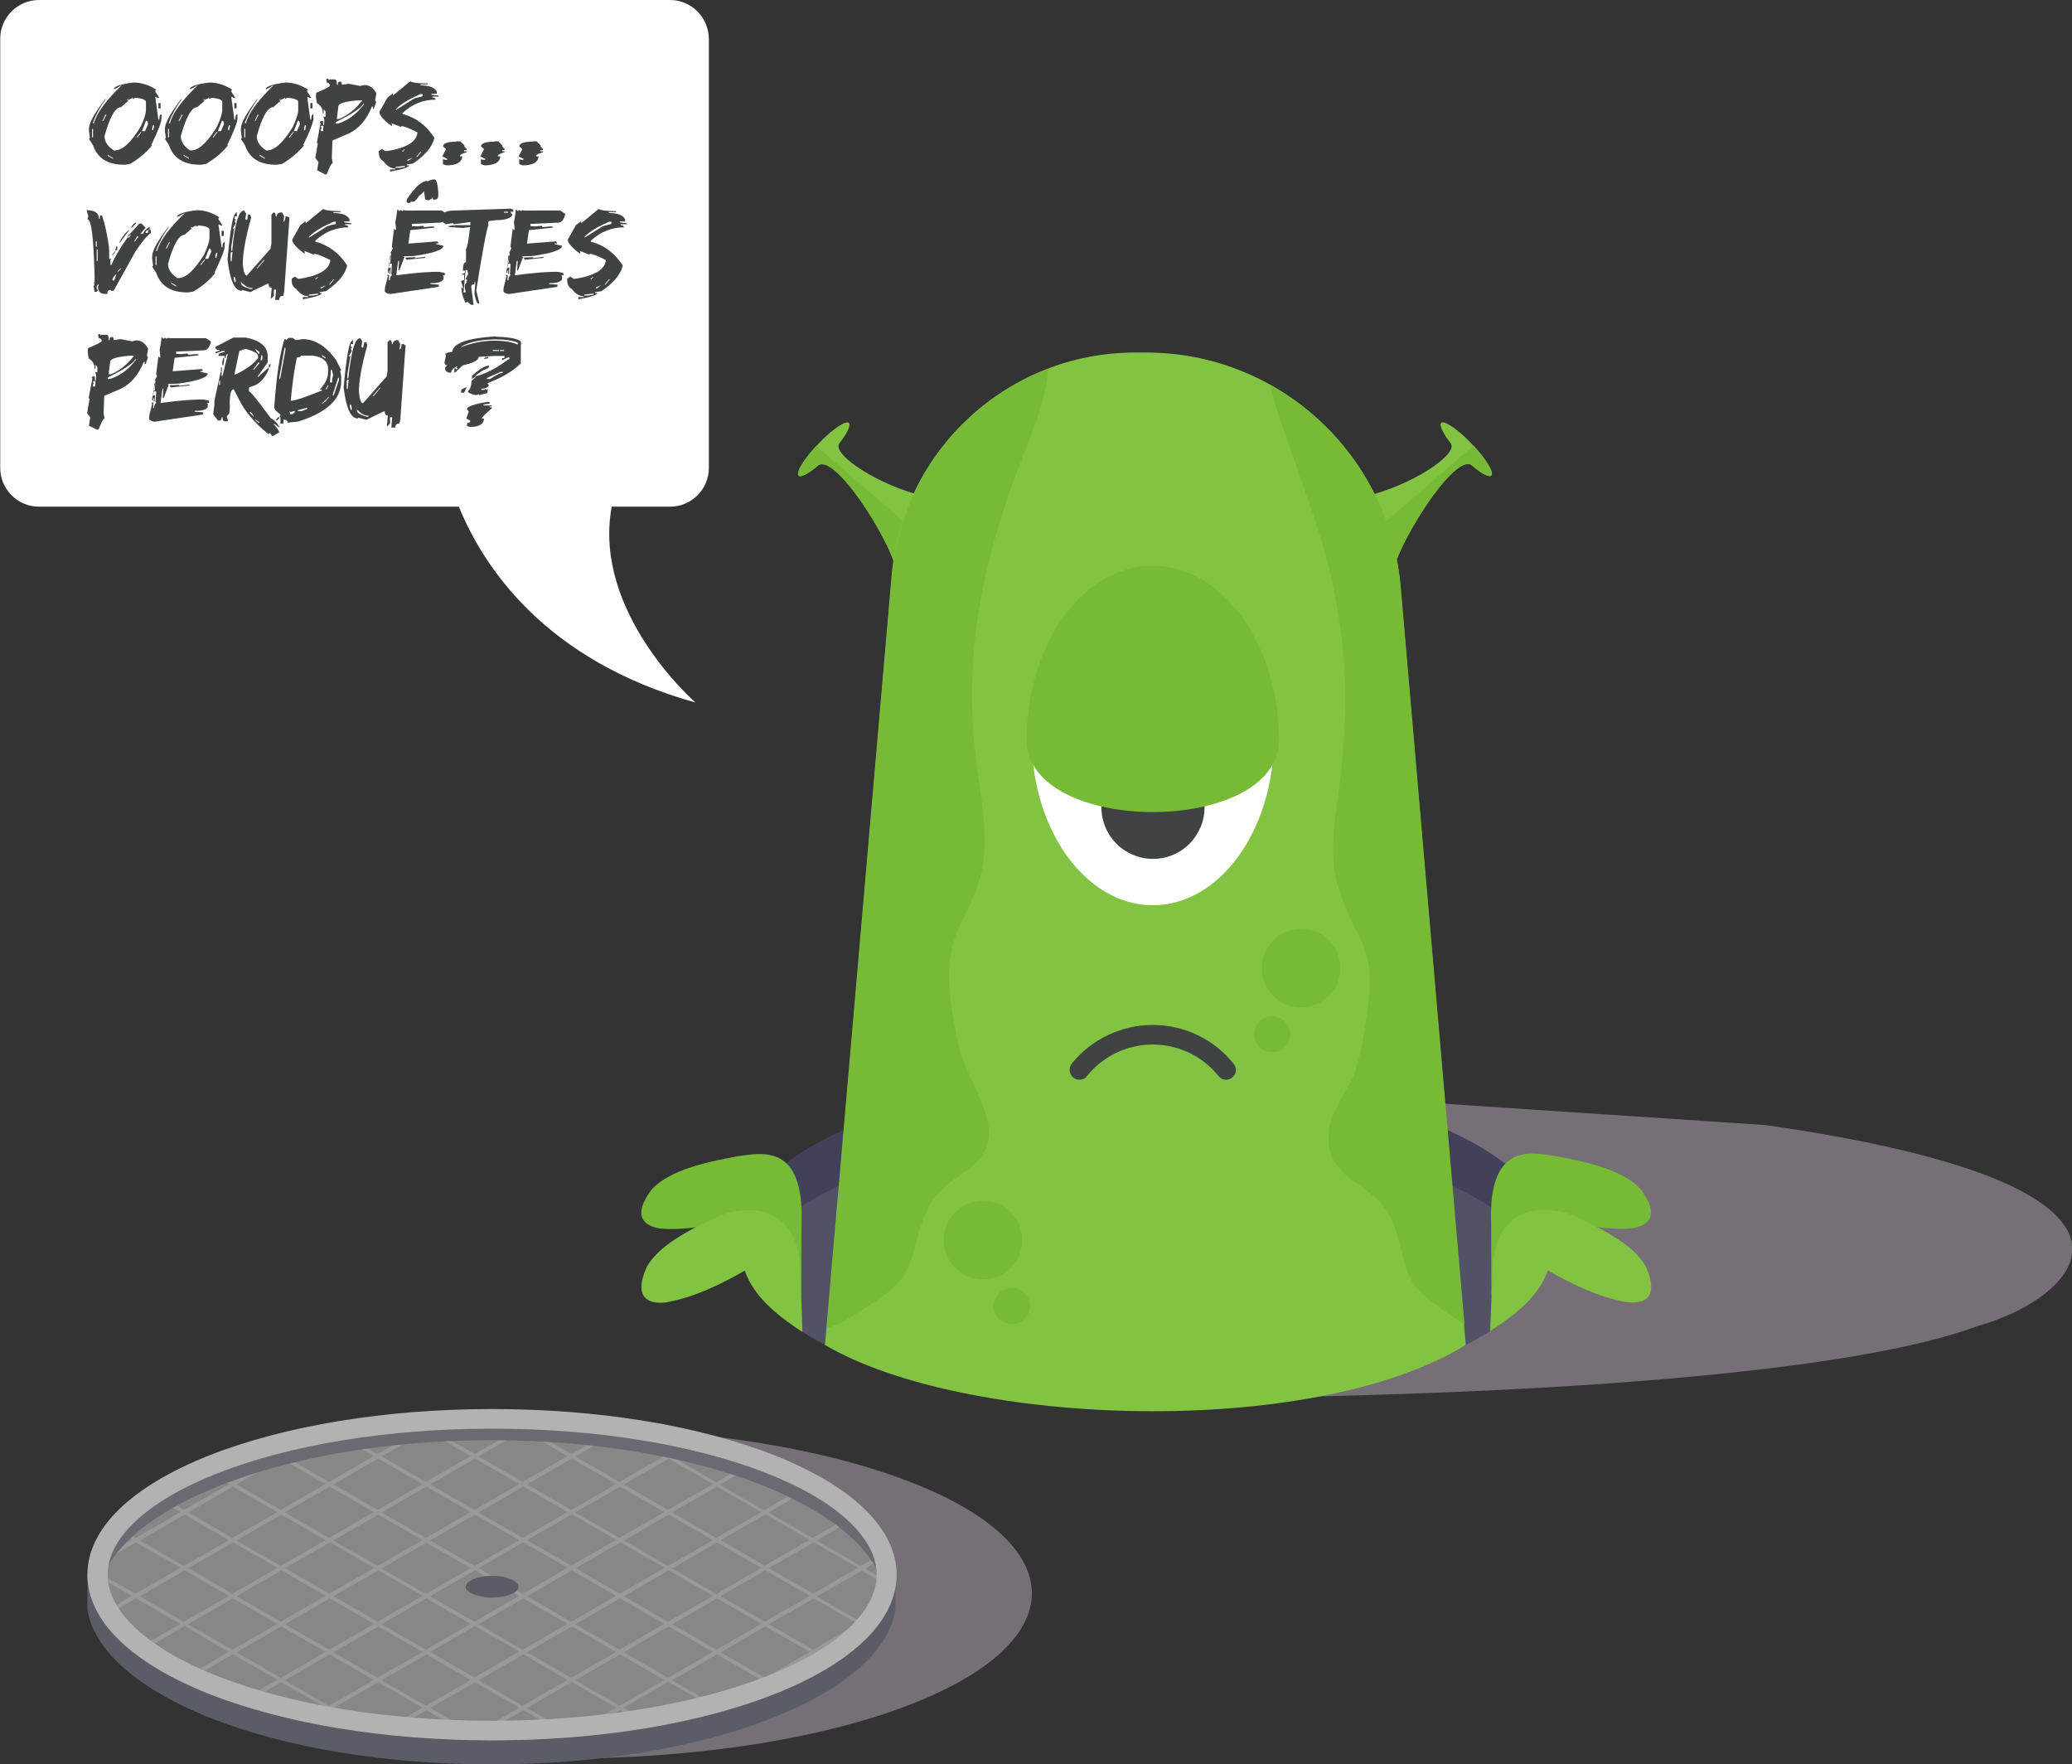 <?xml version="1.0" encoding="utf-8"?>
<!-- Generator: Adobe Illustrator 25.0.0, SVG Export Plug-In . SVG Version: 6.00 Build 0)  -->
<svg version="1.1" id="Layer_1" xmlns="http://www.w3.org/2000/svg" xmlns:xlink="http://www.w3.org/1999/xlink" x="0px" y="0px"
	 viewBox="0 0 665.5 566.6" style="enable-background:new 0 0 665.5 566.6;" xml:space="preserve">
<rect x="0" y="0" width="665.5" height="566.6" fill="#333333" stroke="none"/>
<style type="text/css">
	.st0{fill:#82C341;}
	.st1{fill:#77BA35;}
	.st2{opacity:0.5;fill:#BBACBC;enable-background:new    ;}
	.st3{fill:#525266;}
	.st4{fill:#41415B;}
	.st5{fill:#5B5D66;}
	.st6{fill:#878787;}
	.st7{opacity:0.29;fill:#C6C6C6;enable-background:new    ;}
	.st8{fill:#6A6B72;}
	.st9{fill:#B2B2B2;}
	.st10{fill:#FFFFFF;}
	.st11{fill:#404344;}
	.st12{enable-background:new    ;}
</style>
<g id="Group_110" transform="translate(-1515.526 -1038.896)">
	<path id="Path_31" class="st0" d="M1778.3,1181.5c4.4-4.7,8.9-7.7,9.9-6.8c0.7,0.7-0.6,3.4-3.1,6.6c-2.5,3.6,13,13.6,27.1,16.9
		l-9.6,20.7c-4.5-11.8-19.1-33.8-24.1-30.7c-3.1,2.7-5.7,4.1-6.4,3.4C1771,1190.7,1773.8,1186.2,1778.3,1181.5z"/>
	<path id="Path_32" class="st1" d="M1772,1191.7c0.7,0.7,3.3-0.8,6.4-3.4c5.1-3.1,19.7,18.9,24.1,30.7l5.1-11l-29.9-25.9
		C1773.6,1186.5,1771.1,1190.8,1772,1191.7z"/>
	<path id="Path_33" class="st0" d="M1988.3,1181.5c-4.4-4.7-8.9-7.7-9.9-6.8c-0.7,0.7,0.6,3.4,3.1,6.6c2.5,3.6-13,13.6-27.1,16.9
		l9.6,20.7c4.5-11.8,19.1-33.8,24.1-30.7c3.1,2.7,5.7,4.1,6.4,3.4C1995.5,1190.7,1992.8,1186.2,1988.3,1181.5z"/>
	<path id="Path_34" class="st1" d="M1988.8,1182l-29.9,25.9l5.1,11c4.5-11.8,19.1-33.8,24.1-30.7c3.1,2.7,5.7,4.1,6.4,3.4
		C1995.5,1190.8,1993,1186.5,1988.8,1182z"/>
	<path id="Path_35" class="st2" d="M1898,1487.9c71.8-0.4,202.4-4.6,252.5-23.1c33.2-9.2,69.6-44.9-67.8-64.6l-185.2-12.3
		L1898,1487.9z"/>
	<path id="Path_36" class="st3" d="M1976,1399.9c-51.1-20.9-133.9-20.9-185,0s-51.1,54.8,0,75.7s133.9,20.9,185,0
		S2027.1,1420.8,1976,1399.9z"/>
	<path id="Path_37" class="st4" d="M1791,1417.1c51.1-20.9,133.9-20.9,185,0c20.2,8.3,32.4,18.5,36.6,29.3
		c6.5-16.4-5.7-33.8-36.6-46.5c-51.1-20.9-133.9-20.9-185,0c-30.9,12.7-43.1,30.1-36.6,46.5
		C1758.6,1435.6,1770.8,1425.3,1791,1417.1z"/>
	<path id="Path_38" class="st0" d="M1965.3,1227c-3.7-42.4-39.1-74.9-81.7-74.9h-3.5c-40.7,0-74.7,31.2-78.2,71.7l-21.4,247
		c44.7,26.3,156.3,30.4,205.8,0C1979.5,1391.8,1972.2,1306.3,1965.3,1227z"/>
	<path id="Path_39" class="st1" d="M1809.5,1438.9c1.4-5.6,2.9-10.8,6.3-15.5c2.8-3.9,7-6.2,10.8-9c15.3-11.4-0.7-26.6-3.3-40.2
		c-2.7-13.8-5.5-26.3,1.1-39.3c3.4-6.8,6.7-13.9,7.2-21.7c0.6-8.4-0.7-16.8-1.9-25.1c-2.3-15.3-2.6-30.8-0.8-46.1
		c1.9-16,6-31.1,11.3-46.3c4.2-12.1,10.9-25.4,12-38.3c-28.1,10.8-47.6,36.6-50.2,66.6l-20.9,241.4c5.1-1.2,16.9-9.5,18.8-10.9
		C1805.9,1450.2,1807.7,1446,1809.5,1438.9z"/>
	<path id="Path_40" class="st1" d="M1936.8,1202.7c5.3,15,8.8,30.7,10.3,46.6c1.3,15.7,0.2,30.7-1.9,46.2
		c-1.2,8.6-2.5,17.7-0.4,26.2c1.6,6.4,4.4,12.2,7.4,18.1c3.3,6.6,3.9,13.5,2.9,20.7c-1,7.3-1.9,15.2-4.2,22.2
		c-2.3,6.7-8,12.6-8.6,19.8c-0.7,8.3,3,12.3,9.4,16.7c4.4,3,8.5,6.4,10.8,11.3c2.4,5.3,3.1,10.9,4.9,16.3c2.1,6.3,6.3,8.9,11.4,12.6
		c0.8,0.6,3.8,2.7,7.1,4.8c-6.8-78.6-13.7-158.2-20.5-237.1c-2.4-27.1-18-51.2-41.7-64.5c1,6,3.3,11.8,5.3,17.6
		C1931.6,1187.6,1934.2,1195.1,1936.8,1202.7z"/>
	<g id="Group_99" transform="translate(1918.301 1337.203)">
		<path id="Path_41" class="st1" d="M2.5,12.6C2.5,5.6,8.2,0,15.1,0c7,0,12.6,5.6,12.6,12.6c0,7-5.6,12.6-12.6,12.6
			S2.5,19.5,2.5,12.6C2.5,12.6,2.5,12.6,2.5,12.6z"/>
		<path id="Path_42" class="st1" d="M5.8,28c3.2,0,5.8,2.6,5.8,5.8c0,3.2-2.6,5.8-5.8,5.8C2.6,39.6,0,37,0,33.8c0,0,0,0,0,0
			C0,30.6,2.6,28,5.8,28z"/>
	</g>
	<g id="Group_100" transform="translate(1818.647 1424.529)">
		<circle id="Ellipse_1" class="st1" cx="12.6" cy="12.6" r="12.6"/>
		<path id="Path_43" class="st1" d="M21.9,28c-3.2,0-5.8,2.6-5.8,5.8s2.6,5.8,5.8,5.8c3.2,0,5.8-2.6,5.8-5.8c0,0,0,0,0,0
			C27.7,30.6,25.1,28,21.9,28C21.9,28,21.9,28,21.9,28z"/>
	</g>
	<g id="Group_103" transform="translate(1543.597 1491.38)">
		<path id="Path_44" class="st2" d="M259.4,21.6c-58.6-20.7-153.6-20.7-212.2,0s-58.6,54.4,0,75.1s153.6,20.7,212.2,0
			S318,42.3,259.4,21.6z"/>
		<g id="Group_102" transform="translate(0 0)">
			<path id="Path_45" class="st5" d="M258.2,53.2c-3.9-10.9-16.1-21.4-36.6-29.8C170.9,2.7,88.7,2.7,38,23.4
				C17.5,31.8,5.3,42.3,1.4,53.2H0v11.1C1.9,76.8,14.8,89,38,98.6c50.7,20.7,132.9,20.7,183.5,0c23.2-9.5,36.1-21.6,38-34.1V53.2
				L258.2,53.2z"/>
			<path id="Path_46" class="st6" d="M222,15.7C171.3-5,89.1-5,38.4,15.7s-50.7,54.4,0,75.1s132.9,20.7,183.5,0S272.6,36.5,222,15.7
				z"/>
			<path id="Path_47" class="st7" d="M234.4,78.1l14.4-8.3l0.3,0.2c0.9-1.1,1.7-2.2,2.4-3.3l-3,1.7l-14.2-8.2l14.4-8.3l6.8,3.9
				c0-0.4,0.1-0.8,0.1-1.3l-5.8-3.3l5.1-3c-0.1-0.4-0.2-0.9-0.4-1.3l-6.1,3.5l-14.2-8.2l12.8-7.4c-0.3-0.3-0.6-0.7-0.9-1l-13.2,7.6
				l-14.2-8.2l14.4-8.3l8.2,4.8c-6-4.6-12.6-8.4-19.6-11.3l10,5.8l-14.4,8.3l-14.2-8.2l13.7-7.9c-0.5-0.2-1.1-0.4-1.6-0.6L202,23.5
				l-14.2-8.2l9.3-5.4c-0.6-0.2-1.2-0.3-1.8-0.5l-8.8,5.1l-14.2-8.2l1.9-1.1c-0.7-0.1-1.4-0.2-2.1-0.3l-1.1,0.6l-1.8-1
				c-1-0.1-1.9-0.3-2.9-0.4l3.6,2.1l-14.4,8.3l-14.2-8.2l6.7-3.9c-0.8,0-1.6-0.1-2.4-0.1l-5.6,3.2l-6.2-3.6c-0.8,0-1.5,0-2.3,0
				l7.4,4.2l-14.4,8.3L110,6.3l7.1-4.1c-1,0-1.9,0.1-2.9,0.1l-5.6,3.2L104.3,3c-0.6,0.1-1.3,0.1-1.9,0.2l5.2,3l-14.4,8.3L79,6.3
				c-1.3,0.2-2.6,0.5-4,0.7l-12.9,7.5l-5.3-3.1c-0.5,0.1-1,0.3-1.5,0.4l5.7,3.3l-14.4,8.3l-8.9-5.1c-0.4,0.2-0.9,0.4-1.3,0.6
				l9.1,5.2L31,32.4L21.6,27c-0.3,0.2-0.7,0.5-1,0.7l9.3,5.4l-14.4,8.3L9.6,38c-0.2,0.3-0.5,0.6-0.7,0.9l5.4,3.1l-9.7,5.6
				c-0.2,0.6-0.3,1.2-0.4,1.8l11.4-6.6L29.9,51l-14.4,8.3L3.8,52.7c0,0.4,0,0.9,0,1.3L14.3,60l-7.6,4.4c0.2,0.4,0.4,0.8,0.6,1.2
				l8.3-4.8L29.9,69L17,76.4c0.4,0.3,0.7,0.6,1.1,0.9l13.1-7.6L45.4,78l-13.7,7.9c0.5,0.2,1,0.5,1.4,0.7l13.6-7.8L61,86.9l-11.1,6.4
				c0.6,0.2,1.1,0.4,1.7,0.6l10.7-6.2l14.2,8.2L71,99.1c0.6,0.1,1.3,0.3,2,0.4l4.9-2.8L87,102c1,0.1,2,0.3,3,0.4l-11-6.4l14.4-8.3
				l14.2,8.2l-12.4,7.2c0.7,0.1,1.5,0.2,2.2,0.2l11.5-6.6l14.2,8.2L123,105c0.9,0,1.7,0,2.6,0l14.4-8.3l13,7.5c0.7,0,1.3-0.1,2-0.2
				l-13.8-8l14.4-8.3l14.2,8.2l-13.9,8c1-0.1,2.1-0.2,3.1-0.3l12.1-7l7.5,4.3c0.6-0.1,1.1-0.2,1.7-0.3l-8.1-4.7l14.4-8.3l14.2,8.2
				l-0.5,0.3c1.8-0.5,3.6-1,5.4-1.6l11.9-6.9l2.7,1.6c0.4-0.2,0.9-0.4,1.3-0.6l-2.9-1.7l14.4-8.3l3.5,2c0.3-0.2,0.7-0.5,1-0.7
				L234.4,78.1z M233.3,42.8l14.2,8.2l-14.4,8.3l-14.2-8.2L233.3,42.8z M186.5,50.4l-14.2-8.2l14.4-8.3l14.2,8.2L186.5,50.4z
				 M202.2,42.8l14.2,8.2L202,59.4l-14.2-8.2L202.2,42.8z M185.4,51l-14.4,8.3l-14.2-8.2l14.4-8.3L185.4,51z M170.9,41.4l-14.2-8.2
				l14.4-8.3l14.2,8.2L170.9,41.4z M169.8,42l-14.4,8.3l-14.2-8.2l14.4-8.3L169.8,42z M124.5,51.8l14.2,8.2l-14.4,8.3l-14.2-8.2
				L124.5,51.8z M108.7,59.4l-14.2-8.2l14.4-8.3l14.2,8.2L108.7,59.4z M125.6,51.1l14.4-8.3l14.2,8.2l-14.4,8.3L125.6,51.1z
				 M139.8,41.4l-14.2-8.2l14.4-8.3l14.2,8.2L139.8,41.4z M138.7,42.1l-14.4,8.3l-14.2-8.2l14.4-8.3L138.7,42.1z M108.7,41.4
				l-14.2-8.2l14.4-8.3l14.2,8.2L108.7,41.4z M107.6,42.1l-14.4,8.3L79,42.2l14.4-8.3L107.6,42.1z M92.1,51l-14.4,8.3l-14.2-8.2
				l14.4-8.3L92.1,51z M77.6,41.4l-14.2-8.2l14.4-8.3l14.2,8.2L77.6,41.4z M76.5,42.1l-14.4,8.3l-14.2-8.2l14.4-8.3L76.5,42.1z
				 M61,51l-14.4,8.3l-14.2-8.2l14.4-8.3L61,51z M62.3,51.8L76.5,60l-14.4,8.3l-14.2-8.2L62.3,51.8z M77.8,60.8L92.1,69l-14.4,8.3
				l-14.2-8.2L77.8,60.8z M79,60.1l14.4-8.3l14.2,8.2l-14.4,8.3L79,60.1z M108.9,60.8l14.2,8.2l-14.4,8.3l-14.2-8.2L108.9,60.8z
				 M124.5,69.7l14.2,8.2l-14.4,8.3l-14.2-8.2L124.5,69.7z M125.6,69.1l14.4-8.3l14.2,8.2l-14.4,8.3L125.6,69.1z M141.2,60.1
				l14.4-8.3l14.2,8.2l-14.4,8.3L141.2,60.1z M171.1,60.8l14.2,8.2l-14.4,8.3l-14.2-8.2L171.1,60.8z M172.3,60.1l14.4-8.3l14.2,8.2
				l-14.4,8.3L172.3,60.1z M202.2,60.8l14.2,8.2L202,77.3l-14.2-8.2L202.2,60.8z M203.3,60.1l14.4-8.3L232,60l-14.4,8.3L203.3,60.1z
				 M217.8,33.8l14.2,8.2l-14.4,8.3l-14.2-8.2L217.8,33.8z M202.2,24.9l14.2,8.2L202,41.4l-14.2-8.2L202.2,24.9z M186.7,15.9
				l14.2,8.2l-14.4,8.3l-14.2-8.2L186.7,15.9z M171.1,6.9l14.2,8.2l-14.4,8.3l-14.2-8.2L171.1,6.9z M155.6,15.9l14.2,8.2l-14.4,8.3
				l-14.2-8.2L155.6,15.9z M140,6.9l14.2,8.2l-14.4,8.3l-14.2-8.2L140,6.9z M124.5,15.9l14.2,8.2l-14.4,8.3l-14.2-8.2L124.5,15.9z
				 M108.9,6.9l14.2,8.2l-14.4,8.3l-14.2-8.2L108.9,6.9z M93.4,15.9l14.2,8.2l-14.4,8.3L79,24.2L93.4,15.9z M77.8,6.9l14.2,8.2
				l-14.4,8.3l-14.2-8.2L77.8,6.9z M62.3,15.9l14.2,8.2l-14.4,8.3l-14.2-8.2L62.3,15.9z M46.7,24.9L61,33.1l-14.4,8.3l-14.2-8.2
				L46.7,24.9z M16.8,42.2l14.4-8.3l14.2,8.2L31,50.4L16.8,42.2z M31,68.3l-14.2-8.2l14.4-8.3L45.4,60L31,68.3z M46.5,77.3
				l-14.2-8.2l14.4-8.3L61,69L46.5,77.3z M62.1,86.3l-14.2-8.2l14.4-8.3L76.5,78L62.1,86.3z M77.6,95.3l-14.2-8.2l14.4-8.3l14.2,8.2
				L77.6,95.3z M93.2,86.3L79,78.1l14.4-8.3l14.2,8.2L93.2,86.3z M108.7,95.3l-14.2-8.2l14.4-8.3l14.2,8.2L108.7,95.3z M124.3,104.2
				L110.1,96l14.4-8.3l14.2,8.2L124.3,104.2z M139.8,95.3l-14.2-8.2l14.4-8.3l14.2,8.2L139.8,95.3z M155.4,86.3l-14.2-8.2l14.4-8.3
				l14.2,8.2L155.4,86.3z M170.9,95.3l-14.2-8.2l14.4-8.3l14.2,8.2L170.9,95.3z M186.5,86.3l-14.2-8.2l14.4-8.3l14.2,8.2L186.5,86.3
				z M202,95.3l-14.2-8.2l14.4-8.3l14.2,8.2L202,95.3z M217.6,86.3l-14.2-8.2l14.4-8.3L232,78L217.6,86.3z M233.1,77.3l-14.2-8.2
				l14.4-8.3l14.2,8.2L233.1,77.3z"/>
			<path id="Path_48" class="st8" d="M40.1,25.6C89.6,4.8,170,4.8,219.5,25.6c22.3,9.4,34.6,21.3,36.8,33.6
				c2.7-14.9-9.6-30.2-36.8-41.6C170-3.2,89.6-3.2,40.1,17.6C12.8,29,0.6,44.2,3.3,59.1C5.5,46.9,17.7,34.9,40.1,25.6z"/>
			<g id="Group_101">
				<path id="Path_49" class="st9" d="M130,106.4L130,106.4c-34.3,0-66.5-5.3-90.9-14.9C13.9,81.5,0,67.9,0,53.2
					s13.9-28.3,39.1-38.3C63.5,5.3,95.7,0,130,0s66.5,5.3,90.8,14.9c25.2,10,39.1,23.6,39.1,38.3s-13.9,28.3-39.1,38.3
					C196.5,101.1,164.3,106.4,130,106.4z M130,6.3c-33.4,0-64.8,5.1-88.4,14.4C19.3,29.5,6.5,41.4,6.5,53.2s12.8,23.7,35.1,32.5
					c23.6,9.3,54.9,14.4,88.4,14.4h0c33.4,0,64.8-5.1,88.4-14.4c22.3-8.8,35.1-20.7,35.1-32.5s-12.8-23.7-35.1-32.5
					C194.8,11.4,163.4,6.3,130,6.3L130,6.3z"/>
			</g>
		</g>
		<path id="Path_50" class="st5" d="M136,54.6c-3.9-1.4-8.1-1.4-12,0c-3.3,1.4-3.3,3.6,0,4.9c3.9,1.4,8.1,1.4,12,0
			C139.3,58.2,139.3,56,136,54.6z"/>
	</g>
	<g id="Group_104" transform="translate(1721.552 1409.423)">
		<path id="Path_51" class="st1" d="M33.7,19.9C25,22.5,16,24.5,7.3,24.1c0,0-13.5-0.2-3.9-12.8C9.3,5.1,21,2.6,30.8,0.8
			c7.8-1.1,21.6-4.3,20.6,21.7l-0.1,22.8C47,40.6,34.6,30,33.7,19.9z"/>
		<path id="Path_52" class="st0" d="M33.2,37.5C25.4,42,17,46,8.5,47.6c0,0-13.2,2.9-6.7-11.5C6.1,28.8,16.9,23.6,26,19.5
			c0,0,22.8-8.6,25,16.4l0.7,21.3C46.4,53.7,36.4,47.1,33.2,37.5z"/>
	</g>
	<g id="Group_105" transform="translate(1994.155 1409.345)">
		<path id="Path_53" class="st1" d="M18,19.9c8.7,2.6,17.7,4.6,26.3,4.2c0,0,13.5-0.2,3.9-12.8C42.4,5.1,30.7,2.6,20.9,0.8
			C13.1-0.4-0.7-3.6,0.3,22.5l0.1,22.8C4.7,40.6,17.1,30,18,19.9z"/>
		<path id="Path_54" class="st0" d="M18.5,37.5C26.3,42,34.7,46,43.2,47.6c0,0,13.2,2.9,6.7-11.5c-4.2-7.3-15.1-12.5-24.1-16.6
			c0,0-22.8-8.6-25,16.4L0,57C5.3,53.5,15.3,47.1,18.5,37.5z"/>
	</g>
	<path id="Path_55" class="st10" d="M1885.8,1222.2c-21.5,0-38.9,24.1-38.9,53.7s17.4,53.7,38.9,53.7s38.9-24.1,38.9-53.7
		S1907.3,1222.2,1885.8,1222.2z"/>
	<path id="Path_56" class="st11" d="M1885.8,1281.6c-2.2,0-4.3,0.4-6.3,1.3c1.6,2.6,0.9,6-1.7,7.6c-2,1.3-4.6,1.1-6.4-0.4
		c-4.5,8-1.6,18.1,6.4,22.5c8,4.5,18.1,1.6,22.5-6.4c4.5-8,1.6-18.1-6.4-22.5C1891.4,1282.3,1888.6,1281.6,1885.8,1281.6
		L1885.8,1281.6z"/>
	<g id="Group_106" transform="translate(1859.084 1368.035)">
		<path id="Path_57" class="st11" d="M3.1,17.6c-1.7,0-3.1-1.4-3.1-3.2c0-0.7,0.2-1.4,0.7-2C7,4.6,16.6,0,26.7,0l0,0
			c10.1,0,19.7,4.6,26,12.5c1.1,1.4,0.9,3.3-0.5,4.4s-3.3,0.9-4.4-0.5c-9.3-11.6-26.3-13.5-38-4.2c-1.5,1.2-3,2.6-4.2,4.2
			C5,17.2,4.1,17.6,3.1,17.6z"/>
	</g>
	<path id="Path_58" class="st1" d="M1885.8,1220.6c-22.4,0-40.5,25-40.5,55.9s81,30.9,81,0S1908.1,1220.6,1885.8,1220.6z"/>
	<path id="Path_59" class="st10" d="M1730.8,1038.9h-202.8c-6.8,0-12.4,5.6-12.4,12.4v137.9c0,6.8,5.6,12.4,12.4,12.4h134.9
		c7.9,19.3,27.6,49.4,76,62.9c0,0-33.2-28.9-26.9-62.9h18.8c6.8,0,12.4-5.6,12.4-12.4v-137.9
		C1743.1,1044.5,1737.6,1038.9,1730.8,1038.9z"/>
	<g class="st12">
		<path class="st11" d="M1558.4,1065.4c2.6,0,5,0.8,7.3,2.3l-0.3,0.3v0.3l1.3,2h-0.7l-0.3-0.3h-0.3l1,7.3h0.3c0-1.1,0.2-1.7,0.7-1.7
			v1.3c0,1.2-1.1,4.1-3.3,8.6h0.3c-1.6,2.1-3.9,4.1-7,6l-1.7,0.3h-0.3c-5.3,0-8.6-2.1-10-6.3l-1.3-2l0.3-0.3l-0.3-2.3v-0.7
			c0-1.8,1.8-5,5.3-9.6v0.3c-1.6,2.2-3,4.6-4,7.3v0.3h0.3c0.8-3.2,3.8-7.3,9-12.3l-2.3,1.3h-0.3
			C1552.1,1066.7,1554.2,1065.9,1558.4,1065.4z M1545.1,1080.3v2.7h0.3v-2.7H1545.1z M1549.4,1075.7l-1,2h0.3l1-2H1549.4z
			 M1556.7,1071l-0.3-0.3v0.3l0.3,0.3l-2.3,2c-1.8,0-3.6,3.1-5.3,9.3c0,1.8,1,3.3,3,4.6h0.3c2.4,0,5.2-2.5,8.3-7.6
			c1.1-2.4,1.7-4.2,1.7-5.3v-2.7c0-0.6-1.1-1.1-3.3-1.3h-0.3l-0.3,0.3h-0.3v-0.3L1556.7,1071z M1550.1,1088.6v0.3l1.7,1v-0.3
			L1550.1,1088.6z M1560.7,1081.3l-1.3,1.7h0.3l1.3-1.7H1560.7z M1562.4,1077.7l-1.3,3.3h1l1-2.3l-0.3-1H1562.4z M1564.7,1079
			l-0.3,1v0.7h0.3l0.3-1.3v-0.3H1564.7z M1566.4,1072h0.7v1.7h-0.7V1072z"/>
		<path class="st11" d="M1582.8,1065.4c2.6,0,5,0.8,7.3,2.3l-0.3,0.3v0.3l1.3,2h-0.7l-0.3-0.3h-0.3l1,7.3h0.3c0-1.1,0.2-1.7,0.7-1.7
			v1.3c0,1.2-1.1,4.1-3.3,8.6h0.3c-1.6,2.1-3.9,4.1-7,6l-1.7,0.3h-0.3c-5.3,0-8.6-2.1-10-6.3l-1.3-2l0.3-0.3l-0.3-2.3v-0.7
			c0-1.8,1.8-5,5.3-9.6v0.3c-1.6,2.2-3,4.6-4,7.3v0.3h0.3c0.8-3.2,3.8-7.3,9-12.3l-2.3,1.3h-0.3
			C1576.5,1066.7,1578.6,1065.9,1582.8,1065.4z M1569.5,1080.3v2.7h0.3v-2.7H1569.5z M1573.9,1075.7l-1,2h0.3l1-2H1573.9z
			 M1581.2,1071l-0.3-0.3v0.3l0.3,0.3l-2.3,2c-1.8,0-3.6,3.1-5.3,9.3c0,1.8,1,3.3,3,4.6h0.3c2.4,0,5.2-2.5,8.3-7.6
			c1.1-2.4,1.7-4.2,1.7-5.3v-2.7c0-0.6-1.1-1.1-3.3-1.3h-0.3l-0.3,0.3h-0.3v-0.3L1581.2,1071z M1574.5,1088.6v0.3l1.7,1v-0.3
			L1574.5,1088.6z M1585.1,1081.3l-1.3,1.7h0.3l1.3-1.7H1585.1z M1586.8,1077.7l-1.3,3.3h1l1-2.3l-0.3-1H1586.8z M1589.1,1079
			l-0.3,1v0.7h0.3l0.3-1.3v-0.3H1589.1z M1590.8,1072h0.7v1.7h-0.7V1072z"/>
		<path class="st11" d="M1607.2,1065.4c2.6,0,5,0.8,7.3,2.3l-0.3,0.3v0.3l1.3,2h-0.7l-0.3-0.3h-0.3l1,7.3h0.3c0-1.1,0.2-1.7,0.7-1.7
			v1.3c0,1.2-1.1,4.1-3.3,8.6h0.3c-1.6,2.1-3.9,4.1-7,6l-1.7,0.3h-0.3c-5.3,0-8.6-2.1-10-6.3l-1.3-2l0.3-0.3l-0.3-2.3v-0.7
			c0-1.8,1.8-5,5.3-9.6v0.3c-1.6,2.2-3,4.6-4,7.3v0.3h0.3c0.8-3.2,3.8-7.3,9-12.3l-2.3,1.3h-0.3
			C1600.9,1066.7,1603,1065.9,1607.2,1065.4z M1594,1080.3v2.7h0.3v-2.7H1594z M1598.3,1075.7l-1,2h0.3l1-2H1598.3z M1605.6,1071
			l-0.3-0.3v0.3l0.3,0.3l-2.3,2c-1.8,0-3.6,3.1-5.3,9.3c0,1.8,1,3.3,3,4.6h0.3c2.4,0,5.2-2.5,8.3-7.6c1.1-2.4,1.7-4.2,1.7-5.3v-2.7
			c0-0.6-1.1-1.1-3.3-1.3h-0.3l-0.3,0.3h-0.3v-0.3L1605.6,1071z M1598.9,1088.6v0.3l1.7,1v-0.3L1598.9,1088.6z M1609.6,1081.3
			l-1.3,1.7h0.3l1.3-1.7H1609.6z M1611.2,1077.7l-1.3,3.3h1l1-2.3l-0.3-1H1611.2z M1613.5,1079l-0.3,1v0.7h0.3l0.3-1.3v-0.3H1613.5z
			 M1615.2,1072h0.7v1.7h-0.7V1072z"/>
		<path class="st11" d="M1620.8,1064.1l0.3,0.3v0.3l0.3-0.3h1.7c0.4,0,0.7,0.6,0.6,1.7h0.3c0-0.7,0.3-1,0.7-1c0.4,0,0.7,0.3,0.6,1
			l2.3-0.3l3.6,0.7l1.3-0.3c1.7,0,3,0.9,3.9,2.7l-0.4,2.3l0.3,0.3v0.3l-0.7,2h-0.3l0-0.7h-0.3c-1.7,4.2-4.1,7-7.3,8.6l-5.4,2.3
			l-0.2,5.6l0.3,1.7c-0.4,0-1,1.1-1.8,3.3l-0.3,0.3h-0.3l-2.6-1.3l0.4-2.7l-1-1.3l0.8-4.6l-0.3-0.3l1.2-6.3l-0.3-0.3l0.4-0.3h0.7
			l0,1.3h0.3l0.1-1.7l-0.3-1h0.7l0-1.7l-0.6-0.7l0,1.3h-0.3c0.1-1.4-0.6-2.5-1.9-3.3l-0.3-2l0.1-1.3c2.9-1.2,4.4-2,4.4-2.3l0-0.3
			l-0.6-0.7l-0.3,0.3l-0.3-1.3l0.4-0.3H1620.8z M1618.6,1079.4l0,0.3l0.3,0.3l-0.3,0.3l0,0.7h0.7l0.1-1.7H1618.6z M1632.1,1072.4
			c-0.7,1.2-3.5,3.1-8.5,5.6l-0.3,0.3v0.3h0.7c3.3-1,6.1-3.1,8.5-6.3H1632.1z M1623.7,1077.1h0.7c2.9-1.2,5.4-3.2,7.5-6h-1
			c-4.4,0.3-6.7,1-6.7,2L1623.7,1077.1z"/>
		<path class="st11" d="M1647.3,1065c0.6,0.4,2.4,0.7,5.6,0.7l0,0.3h-2.3l0,0.3c2.8,0,4.5,0.7,5.2,2l0,0.7h-1.7l0,0.3l2.3,0.3l0,0.3
			h-2l0,0.3c0.7,0,1,0.2,1,0.7c-3.9,0-7.5,1.4-10.6,4.3l0,0.3c4.3,1.1,7.7,3.7,10.2,7.6l0,0.3c-0.8,2.9-3.1,5.5-6.8,8l-2,0.3l0,0.3
			h0.7c0,0.6-2.1,1.3-6.1,2l0-0.7h1.7l0-0.3c-1.4,0-2.7-0.8-3.8-2.3c-1-0.5-1.5-1.5-1.5-2.9c0-0.1,0-0.3,0-0.4l1-0.7l1,0.7h0.7
			c6.2-1,9.5-3,9.7-6c-2.6-1.3-4.3-2-5.2-2l0,0.3l-3.3-1.3l0.3,0.3l0,0.7c-2.8-2-4.1-3.6-4-4.6l2.6-4.6l1.7-1.3l0,0.7L1647.3,1065z
			 M1642.6,1092.5l0,0.3h1.3l1.7-0.3v-0.3h-0.3L1642.6,1092.5z M1642.7,1073.9l0,0.3l5.9-3.7l2.7-0.7l0-0.7h-0.7
			C1647.2,1070.6,1644.5,1072.1,1642.7,1073.9z M1644.6,1087.6h0.3l0.7-0.7h-0.3L1644.6,1087.6z M1646.4,1090.2v0.3h0.3l1.4-1
			L1646.4,1090.2z M1650.6,1087.6l-1.4,1.7h0.3l1.4-1.7H1650.6z"/>
		<path class="st11" d="M1663.4,1084.3l1.3,1.3l0,0.4l0.7,0.7l0,0.4h-0.8l0,0.4h0.8l0,0.3c-1.5,0.4-2.2,0.8-2.2,1.3h0.8
			c-0.1,1.9-1.8,2.9-5.1,2.9l-1.1-0.4v-1.6c0.8,0.3,1.3,0.3,1.5,0l-1.7-0.9l1.2-2.3l-1-0.9c0.1-1,1.5-1.5,4.2-1.5
			C1662.2,1084.2,1662.8,1084.3,1663.4,1084.3z"/>
		<path class="st11" d="M1675.6,1084.3l1.3,1.3l0,0.4l0.7,0.7l0,0.4h-0.8l0,0.4h0.8l0,0.3c-1.5,0.4-2.2,0.8-2.2,1.3h0.8
			c-0.1,1.9-1.8,2.9-5.1,2.9l-1.1-0.4v-1.6c0.8,0.3,1.3,0.3,1.5,0l-1.7-0.9l1.2-2.3l-1-0.9c0.1-1,1.5-1.5,4.2-1.5
			C1674.5,1084.2,1675,1084.3,1675.6,1084.3z"/>
		<path class="st11" d="M1687.9,1084.3l1.3,1.3l0,0.4l0.7,0.7l0,0.4h-0.8l0,0.4h0.8l0,0.3c-1.5,0.4-2.2,0.8-2.2,1.3h0.8
			c-0.1,1.9-1.8,2.9-5.1,2.9l-1.1-0.4v-1.6c0.8,0.3,1.3,0.3,1.5,0l-1.7-0.9l1.2-2.3l-1-0.9c0.1-1,1.5-1.5,4.2-1.5
			C1686.7,1084.2,1687.3,1084.3,1687.9,1084.3z"/>
	</g>
	<g class="st12">
		<path class="st11" d="M1543.3,1106.4c2.7,0,4,0.9,4,2.7h0.3v-1h0.7c0.9,2.6,1.7,6.1,2.3,10.6h-0.3l0.3,0.3v3h0.7l-0.3,0.3v1.7h0.3
			c0.9-2.2,2.6-5.2,5.3-9l0.3,0.3l0.7-1h-0.3l-0.7,0.7v-0.3l3.7-4h0.7l1.3,1.3l-1.7,2h1c0-0.7,0.7-1.5,2-2.3v1
			c-0.9,0.1-1.3,0.4-1.3,1h0.7c0-0.7,0.3-1,1-1v1c-1.1,0.7-2.8,2.7-5,6l-7,12.6h-0.7l-0.3-0.3c-0.7,0-1,0.4-1,1.3h-0.7
			c-1.5,0-2.3-0.8-2.3-2.3l0.3-1l-0.7,0.7v1l0.3,0.3v0.3l-0.3,0.3h-0.7l-0.3-1.7l0.3-1h-0.3l0.3-0.3v-2c-0.3-12.2-1-18.3-2.3-18.3
			l0.3-1L1543.3,1106.4z M1546.3,1116.4v1.7h0.3v-1.7H1546.3z M1546.6,1119v3.7h0.3v-3.7H1546.6z M1552.6,1119.4v0.3l-1,1.3v-0.3
			L1552.6,1119.4z M1551.6,1128.7l0.3,0.3h0.3l0.7-2C1552.5,1127.1,1552,1127.7,1551.6,1128.7z M1552.9,1118h0.3v1l-0.3,0.3h-0.3
			v-0.3L1552.9,1118z M1553.3,1126v0.3l1-1v-0.3L1553.3,1126z M1556.9,1112.7v0.3l-3,4v-0.3
			C1554.4,1115.5,1555.4,1114.1,1556.9,1112.7z M1559.2,1110.4v0.3l-1.3,1.3h-0.3C1558.1,1111.1,1558.6,1110.5,1559.2,1110.4z
			 M1559.6,1114.7l-1,1.7h0.3l1-1.3v-0.3H1559.6z"/>
		<path class="st11" d="M1578.7,1106.4c2.6,0,5,0.8,7.3,2.3l-0.3,0.3v0.3l1.3,2h-0.7l-0.3-0.3h-0.3l1,7.3h0.3c0-1.1,0.2-1.7,0.7-1.7
			v1.3c0,1.2-1.1,4.1-3.3,8.6h0.3c-1.6,2.1-3.9,4.1-7,6l-1.7,0.3h-0.3c-5.3,0-8.6-2.1-10-6.3l-1.3-2l0.3-0.3l-0.3-2.3v-0.7
			c0-1.8,1.8-5,5.3-9.6v0.3c-1.6,2.2-3,4.6-4,7.3v0.3h0.3c0.8-3.2,3.8-7.3,9-12.3l-2.3,1.3h-0.3
			C1572.4,1107.7,1574.5,1106.9,1578.7,1106.4z M1565.5,1121.3v2.7h0.3v-2.7H1565.5z M1569.8,1116.7l-1,2h0.3l1-2H1569.8z
			 M1577.1,1112l-0.3-0.3v0.3l0.3,0.3l-2.3,2c-1.8,0-3.6,3.1-5.3,9.3c0,1.8,1,3.3,3,4.6h0.3c2.4,0,5.2-2.5,8.3-7.6
			c1.1-2.4,1.7-4.2,1.7-5.3v-2.7c0-0.6-1.1-1.1-3.3-1.3h-0.3l-0.3,0.3h-0.3v-0.3L1577.1,1112z M1570.4,1129.6v0.3l1.7,1v-0.3
			L1570.4,1129.6z M1581.1,1122.3l-1.3,1.7h0.3l1.3-1.7H1581.1z M1582.7,1118.7l-1.3,3.3h1l1-2.3l-0.3-1H1582.7z M1585,1120l-0.3,1
			v0.7h0.3l0.3-1.3v-0.3H1585z M1586.7,1113h0.7v1.7h-0.7V1113z"/>
		<path class="st11" d="M1593.9,1106.5l0.7,1l-0.3,1.7l0.3,0.3h0.3l0.3-1.7h0.7l0.3,1c-1.8,6.4-2.7,11.4-2.7,14.9
			c0.2,2.4,0.7,3.7,1.3,3.7l7.6-8.6l0.3-1.7v-9.3l0.7-0.7c0.4,0,0.7,0.4,0.7,1.3h0.3c0-0.9,0.6-1.3,1.7-1.3l0.7,1.3l-0.3,1.7
			c0.4,0,0.7-0.6,0.7-1.7h0.7l0.3,0.3h0.3l-1.7,23.9l-0.3,1.3c-0.9,0-1.3,0.4-1.3,1.3h-1.3l0.3-3.3h-0.7v2l-1,1v-0.3l0.3-3.3
			c-0.7,0-1-0.4-1-1.3h-0.3l-5.6,2.7l-2.7-0.7v0.3c-2.3,0-3.8-3.3-4.6-10c0.9-10,1.8-14.9,2.7-14.9v-0.3h0.3v1.3h-0.7v0.7l0.3,0.3
			v0.3h-0.3l0.3,1l-1,1.7h0.3l0.3-0.3l-1,6v1.3h0.3C1590.9,1110.8,1592.2,1106.5,1593.9,1106.5z M1589.9,1119.8l-0.3,0.3v2.7h0.3
			l0.3-3H1589.9z M1590.6,1127.8v0.7l0.3,1h0.3v-0.7l-0.3-1H1590.6z M1592.9,1129.4v0.3c0,0.8,1,1.4,3,2h0.7v-0.3
			C1595.3,1131.4,1594.1,1130.7,1592.9,1129.4z M1600.2,1122.4l-2.3,2.7h0.3l2.3-2.7H1600.2z"/>
		<path class="st11" d="M1619.3,1106c0.6,0.4,2.4,0.7,5.6,0.7l0,0.3h-2.3l0,0.3c2.8,0,4.5,0.7,5.2,2l0,0.7h-1.7l0,0.3l2.3,0.3l0,0.3
			h-2l0,0.3c0.7,0,1,0.2,1,0.7c-3.9,0-7.5,1.4-10.6,4.3l0,0.3c4.3,1.1,7.7,3.7,10.2,7.6l0,0.3c-0.8,2.9-3.1,5.5-6.8,8l-2,0.3l0,0.3
			h0.7c0,0.6-2.1,1.3-6.1,2l0-0.7h1.7l0-0.3c-1.4,0-2.7-0.8-3.8-2.3c-1-0.5-1.5-1.5-1.5-2.9c0-0.1,0-0.3,0-0.4l1-0.7l1,0.7h0.7
			c6.2-1,9.5-3,9.7-6c-2.6-1.3-4.3-2-5.2-2l0,0.3l-3.3-1.3l0.3,0.3l0,0.7c-2.8-2-4.1-3.6-4-4.6l2.6-4.6l1.7-1.3l0,0.7L1619.3,1106z
			 M1614.7,1133.5l0,0.3h1.3l1.7-0.3v-0.3h-0.3L1614.7,1133.5z M1614.8,1114.9l0,0.3l5.9-3.7l2.7-0.7l0-0.7h-0.7
			C1619.2,1111.6,1616.6,1113.1,1614.8,1114.9z M1616.7,1128.6h0.3l0.7-0.7h-0.3L1616.7,1128.6z M1618.5,1131.2v0.3h0.3l1.4-1
			L1618.5,1131.2z M1622.6,1128.6l-1.4,1.7h0.3l1.4-1.7H1622.6z"/>
		<path class="st11" d="M1657.4,1106.5l1.6,1.1c-0.5,2-1.3,2.9-2.5,2.8l-8.7,0.4l0,0.7l1.6,0.1l2-0.2l0.3,0.4l0.3,0l2.3-0.2l0.7,0.1
			l0,0.3l-7.7,0.8l-0.6,4.3l0.3,0l9-0.7l0.3,0.4l0,0.3l-0.7-0.1v0.3l2.3,0.5l0,0.3c-0.5,1.2-3.7,2.2-9.5,3l-3.3,0.1l0.3,0.3
			l-1.6,4.2h-0.3l0.2-3l-0.3,0l-0.6,4.6c6.6-0.9,11.3-1.2,14-1.1l1.6,0.4l0,0.7l-0.7,0l0.3,0.4l-0.1,1c-0.6,0.8-2,1.2-4.1,1.1l0,0.3
			l2.7,0.2l-0.1,0.7l-15.4,2.3l-0.3,0c-1.1-0.2-1.6-0.6-1.6-1v-0.1l0.1-1l0.9-3.6l-0.3-0.4l0.7,0l-0.1,1.7l0.3,0
			c0.1-1.1,0.4-1.6,0.8-1.6l-0.3-0.4l0.2-3.3l-0.7-0.1l-0.4,1.6l0.4-0.3l0.3,0l-0.1,2l-0.3,0l0.1-1l-0.3,0l0,0.7l-0.3,0l0-0.7
			l1.1-5.6l-0.3,0l0.8-1.6l-0.3-0.4l0-0.3l0.7-5.6l0.3,0.4l0.3,0l0-0.7l-0.2-1.7l0.5-3l0.1-1l0.3,0l0.3,0.4l0.4-0.3l0.3,0l0.3,0.3
			l0.4-0.3l1,0.1L1657.4,1106.5z M1640.8,1121l-0.2,2.3l0.3,0l0.2-2.3L1640.8,1121z M1651.8,1121.4h0.3l0,0.3l-6,0.6l-0.3-0.4l0-0.3
			l3-0.1l0,0.3L1651.8,1121.4z M1655.1,1096.5c0.6,0,1,1.4,1.2,4.1v1c0,0.8-0.3,1.3-0.8,1.3c0,0.1-0.1,0.1-0.3,0.1h-0.5
			c-0.1,0-0.2-0.2-0.2-0.6l-0.1-0.1h-0.1c0,0.3-0.1,0.5-0.3,0.6l-0.2-0.1c-0.2,0.3-0.4,0.4-0.7,0.4h-0.1c-0.1-0.1-0.3-0.1-0.6-0.1
			c-0.3-0.1-0.4-0.2-0.4-0.5v-0.3l-0.3-2h-0.1c0,0.3-0.5,0.8-1.5,1.5c-0.7,1.2-1.4,1.9-2,1.9h-0.1l-0.5-0.1v0.1
			c0,0.2-0.3,0.4-0.9,0.4c-0.4-0.2-0.5-0.4-0.5-0.7v-0.1c0.1-0.6,1.2-2.1,3.2-4.4c1.3-1.2,2.4-1.9,3.3-1.9l0.3,0.1
			C1653.8,1096.7,1654.5,1096.5,1655.1,1096.5z"/>
		<path class="st11" d="M1679.4,1105.9l1,0.3v0.7h-1l0.7,1c-0.5,1.1-2.3,1.7-5.3,1.7l-2.3,0.3l-0.3,1h0.3c-0.7,1.6-2,8.7-4,21.2
			l1,4.3h-0.3c-0.5,0-0.9-1.1-1.3-3.3l0.3-3.3v-0.3h-0.3v0.7c-0.7,0-1,0.2-1,0.7v0.3l0.7,5.3v0.3h-0.7l-1.3-1l-0.3,0.3h-0.3
			c-0.9-1.9-1.3-3.6-1.3-5l0.3,0.3h0.3l-0.7-2.3l1-0.3v-1.7h-0.7v-0.3c0.7,0,1-0.2,1-0.7v-0.3h-0.7c0-1.8,0.3-2.7,1-2.7v-4.3
			c0.4-0.3,0.8-2.6,1.3-7l-2.3,0.3l-4.6-0.3v-0.3l1.7-0.3v0.3l0.3-0.3h5v-1l-5.3,0.7l-0.3-0.3h-0.3l-2,0.3l-1-0.7l0.3-1.7l-0.3-0.3
			c0-1.1,1.3-1.7,4-1.7L1679.4,1105.9z M1665.1,1125.5l-0.7,7.3h0.7l-0.3-1.7v-0.7l0.7-1h-0.3l0.3-0.3v-0.3l-0.3-0.3v-0.3l0.7-1.3
			l-0.3-1.3H1665.1z M1677.4,1106.9v0.3h1.3v-0.3H1677.4z"/>
		<path class="st11" d="M1695.5,1106.5l1.6,1.1c-0.5,2-1.3,2.9-2.5,2.8l-8.7,0.4l0,0.7l1.6,0.1l2-0.2l0.3,0.4l0.3,0l2.3-0.2l0.7,0.1
			l0,0.3l-7.7,0.8l-0.6,4.3l0.3,0l9-0.7l0.3,0.4l0,0.3l-0.7-0.1v0.3l2.3,0.5l0,0.3c-0.5,1.2-3.7,2.2-9.5,3l-3.3,0.1l0.3,0.3
			l-1.6,4.2h-0.3l0.2-3l-0.3,0l-0.6,4.6c6.6-0.9,11.3-1.2,14-1.1l1.6,0.4l0,0.7l-0.7,0l0.3,0.4l-0.1,1c-0.6,0.8-2,1.2-4.1,1.1l0,0.3
			l2.7,0.2l-0.1,0.7l-15.4,2.3l-0.3,0c-1.1-0.2-1.6-0.6-1.6-1v-0.1l0.1-1l0.9-3.6l-0.3-0.4l0.7,0l-0.1,1.7l0.3,0
			c0.1-1.1,0.4-1.6,0.8-1.6l-0.3-0.4l0.2-3.3l-0.7-0.1l-0.4,1.6l0.4-0.3l0.3,0l-0.1,2l-0.3,0l0.1-1l-0.3,0l0,0.7l-0.3,0l0-0.7
			l1.1-5.6l-0.3,0l0.8-1.6l-0.3-0.4l0-0.3l0.7-5.6l0.3,0.4l0.3,0l0-0.7l-0.2-1.7l0.5-3l0.1-1l0.3,0l0.3,0.4l0.4-0.3l0.3,0l0.3,0.3
			l0.4-0.3l1,0.1L1695.5,1106.5z M1678.8,1121l-0.2,2.3l0.3,0l0.2-2.3L1678.8,1121z M1689.8,1121.4h0.3l0,0.3l-6,0.6l-0.3-0.4l0-0.3
			l3-0.1l0,0.3L1689.8,1121.4z"/>
		<path class="st11" d="M1707.8,1106c0.6,0.4,2.4,0.7,5.6,0.7l0,0.3h-2.3l0,0.3c2.8,0,4.5,0.7,5.2,2l0,0.7h-1.7l0,0.3l2.3,0.3l0,0.3
			h-2l0,0.3c0.7,0,1,0.2,1,0.7c-3.9,0-7.5,1.4-10.6,4.3l0,0.3c4.3,1.1,7.7,3.7,10.2,7.6l0,0.3c-0.8,2.9-3.1,5.5-6.8,8l-2,0.3l0,0.3
			h0.7c0,0.6-2.1,1.3-6.1,2l0-0.7h1.7l0-0.3c-1.4,0-2.7-0.8-3.8-2.3c-1-0.5-1.5-1.5-1.5-2.9c0-0.1,0-0.3,0-0.4l1-0.7l1,0.7h0.7
			c6.2-1,9.5-3,9.7-6c-2.6-1.3-4.3-2-5.2-2l0,0.3l-3.3-1.3l0.3,0.3l0,0.7c-2.8-2-4.1-3.6-4-4.6l2.6-4.6l1.7-1.3l0,0.7L1707.8,1106z
			 M1703.2,1133.5l0,0.3h1.3l1.7-0.3v-0.3h-0.3L1703.2,1133.5z M1703.3,1114.9l0,0.3l5.9-3.7l2.7-0.7l0-0.7h-0.7
			C1707.7,1111.6,1705.1,1113.1,1703.3,1114.9z M1705.1,1128.6h0.3l0.7-0.7h-0.3L1705.1,1128.6z M1706.9,1131.2v0.3h0.3l1.4-1
			L1706.9,1131.2z M1711.1,1128.6l-1.4,1.7h0.3l1.4-1.7H1711.1z"/>
	</g>
	<g class="st12">
		<path class="st11" d="M1547.5,1146.1l0.3,0.3v0.3l0.3-0.3h1.7c0.4,0,0.7,0.6,0.6,1.7h0.3c0-0.7,0.3-1,0.7-1c0.4,0,0.7,0.3,0.6,1
			l2.3-0.3l3.6,0.7l1.3-0.3c1.7,0,3,0.9,3.9,2.7l-0.4,2.3l0.3,0.3v0.3l-0.7,2h-0.3l0-0.7h-0.3c-1.7,4.2-4.1,7-7.3,8.6l-5.4,2.3
			l-0.2,5.6l0.3,1.7c-0.4,0-1,1.1-1.8,3.3l-0.3,0.3h-0.3l-2.6-1.3l0.4-2.7l-1-1.3l0.8-4.6l-0.3-0.3l1.2-6.3l-0.3-0.3l0.4-0.3h0.7
			l0,1.3h0.3l0.1-1.7l-0.3-1h0.7l0-1.7l-0.6-0.7l0,1.3h-0.3c0.1-1.4-0.6-2.5-1.9-3.3l-0.3-2l0.1-1.3c2.9-1.2,4.4-2,4.4-2.3l0-0.3
			l-0.6-0.7l-0.3,0.3l-0.3-1.3l0.4-0.3H1547.5z M1545.4,1161.4l0,0.3l0.3,0.3l-0.3,0.3l0,0.7h0.7l0.1-1.7H1545.4z M1558.9,1154.4
			c-0.7,1.2-3.5,3.1-8.5,5.6l-0.3,0.3v0.3h0.7c3.3-1,6.1-3.1,8.5-6.3H1558.9z M1550.4,1159.1h0.7c2.9-1.2,5.4-3.2,7.5-6h-1
			c-4.4,0.3-6.7,1-6.7,2L1550.4,1159.1z"/>
		<path class="st11" d="M1581.7,1147.5l1.6,1.1c-0.5,2-1.3,2.9-2.5,2.8l-8.7,0.4l0,0.7l1.6,0.1l2-0.2l0.3,0.4l0.3,0l2.3-0.2l0.7,0.1
			l0,0.3l-7.7,0.8l-0.6,4.3l0.3,0l9-0.7l0.3,0.4l0,0.3l-0.7-0.1v0.3l2.3,0.5l0,0.3c-0.5,1.2-3.7,2.2-9.5,3l-3.3,0.1l0.3,0.3
			l-1.6,4.2h-0.3l0.2-3l-0.3,0l-0.6,4.6c6.6-0.9,11.3-1.2,14-1.1l1.6,0.4l0,0.7l-0.7,0l0.3,0.4l-0.1,1c-0.6,0.8-2,1.2-4.1,1.1l0,0.3
			l2.7,0.2l-0.1,0.7l-15.4,2.3l-0.3,0c-1.1-0.2-1.6-0.6-1.6-1v-0.1l0.1-1l0.9-3.6l-0.3-0.4l0.7,0l-0.1,1.7l0.3,0
			c0.1-1.1,0.4-1.6,0.8-1.6l-0.3-0.4l0.2-3.3l-0.7-0.1l-0.4,1.6l0.4-0.3l0.3,0l-0.1,2l-0.3,0l0.1-1l-0.3,0l0,0.7l-0.3,0l0-0.7
			l1.1-5.6l-0.3,0l0.8-1.6l-0.3-0.4l0-0.3l0.7-5.6l0.3,0.4l0.3,0l0-0.7l-0.2-1.7l0.5-3l0.1-1l0.3,0l0.3,0.4l0.4-0.3l0.3,0l0.3,0.3
			l0.4-0.3l1,0.1L1581.7,1147.5z M1565.1,1162l-0.2,2.3l0.3,0l0.2-2.3L1565.1,1162z M1576.1,1162.4h0.3l0,0.3l-6,0.6l-0.3-0.4l0-0.3
			l3-0.1l0,0.3L1576.1,1162.4z"/>
		<path class="st11" d="M1590.5,1147.3h4c4.6,0.9,7,2.9,7,6v2l-3.3,4.6h0.3l3.3-3v0.7c-1.1,2.5-2.6,4.2-4.3,5l-2,0.7v1.3
			c0.5,0,2.8,2.9,7,8.6c0.9,0.4,1.8,1.2,2.7,2.7v0.3l-1.7-1.3v0.3c1.1,1.2,1.7,2.1,1.7,2.7h-0.3l-1.7,1h-0.3l-0.7-1l-0.3,0.3h-0.3
			c-4.4-3.6-7.5-7.3-9.3-11l-1.7-3.3c-0.8,0-1.2,1.3-1.3,4c0.1,2.2,0,3.6-0.3,4c-0.7,0.5-0.8,1.1-0.3,1.6v0.7h-1
			c-0.4,0-0.7-0.4-0.7-1.3h-0.3c0,0.9-0.4,1.2-1.2,1l-1.5-2l0.4-3v-1.3l2-9.3h0.3v1.3h0.3l1.7-7c-0.4,0-0.7,0.4-0.7,1.3h-0.3v-0.7
			h-2v-0.3c0-0.4,0.7-0.8,2-1v-0.3h-0.7l-2,0.7h-0.3c0-0.4,0.4-0.7,1.3-0.7v-0.3c-0.9,0-1.3-0.3-1.3-1L1590.5,1147.3z
			 M1585.9,1161.2v1.3h0.3v-1.3H1585.9z M1586.5,1156.9h0.3v1.3h-0.3V1156.9z M1587.2,1153.9h0.3v1l-0.3,1.3h-0.3v-1L1587.2,1153.9z
			 M1590.8,1159.2h0.3c3.5-1.7,5.9-3.4,7.3-5.3v-0.7c0-0.8-1.3-1.5-4-2.3l-2,0.7L1590.8,1159.2z M1595.8,1171.2v0.3l1.3,1.3
			C1596.7,1171.9,1596.3,1171.3,1595.8,1171.2z M1598.5,1155.3l-1.7,2.3h0.3l1.7-2v-0.3H1598.5z M1597.5,1150.9
			c0.4,1,0.9,1.6,1.3,1.7v-0.7L1597.5,1150.9z M1597.5,1173.5v0.3l1.3,1v-0.3L1597.5,1173.5z M1599.5,1152.9l-0.3,1.7h0.3l0.3-0.3
			v-1.3H1599.5z M1601.8,1155.9h0.7l-0.3,1h-0.3V1155.9z"/>
		<path class="st11" d="M1608.2,1147.4h1.3l1,0.7l2.3-0.3c3.8,0,7.4,2.2,10.6,6.6l1.7,3.3l-0.3,0.3l0.3,1.7v1.7
			c0,5.7-4.6,10-13.9,12.9l-3.3,0.3c0-0.6-0.4-0.9-1.3-1v1.3h-1v-2l-0.3-0.3l0.3-0.3v-0.3c-1.3-0.9-2-1.7-2-2.3
			c0.7-10,1.8-17.3,3.3-21.9h0.3l0.3,0.3L1608.2,1147.4z M1604.9,1172.9h0.3v0.3l-0.7,0.7h-0.3v-0.3L1604.9,1172.9z M1606.9,1150.7
			l-1.7,9.6v0.3h0.3l1.7-9.3v-0.7H1606.9z M1608.5,1170.9l0.3,1h0.7l0.7-0.7v-0.3h-0.3l-1,0.3L1608.5,1170.9z M1612.2,1153
			c0,0.4-0.4,0.7-1.3,0.7c-0.9,4-1.5,8.7-2,13.9c1.3,0,4.6-1.1,10-3.3v-0.3h-0.7c1.8-1.8,2.7-3.7,2.7-5.6v-1c0-2.4-1.7-3.9-5-4.3
			H1612.2z M1611.2,1170.6v0.3h1.3l1.7-0.7v-0.3h-0.3L1611.2,1170.6z M1618.8,1153v0.3l1.3,0.7v-0.3l-1-0.7H1618.8z M1618.8,1168.6
			c0.5-0.1,1.3-0.7,2.3-2v-0.3L1618.8,1168.6z M1620.8,1162.6l-0.7,1.3h0.3l0.7-1.3H1620.8z M1621.8,1157.7l-0.3,4h0.7v-1l0.3-1.3
			l-0.3-1.7H1621.8z M1624.1,1160.3l-1.7,5.3v0.3h0.3l1.7-5v-0.7H1624.1z"/>
		<path class="st11" d="M1631.2,1147.5l0.7,1l-0.3,1.7l0.3,0.3h0.3l0.3-1.7h0.7l0.3,1c-1.8,6.4-2.7,11.4-2.7,14.9
			c0.2,2.4,0.7,3.7,1.3,3.7l7.6-8.6l0.3-1.7v-9.3l0.7-0.7c0.4,0,0.7,0.4,0.7,1.3h0.3c0-0.9,0.6-1.3,1.7-1.3l0.7,1.3l-0.3,1.7
			c0.4,0,0.7-0.6,0.7-1.7h0.7l0.3,0.3h0.3l-1.7,23.9l-0.3,1.3c-0.9,0-1.3,0.4-1.3,1.3h-1.3l0.3-3.3h-0.7v2l-1,1v-0.3l0.3-3.3
			c-0.7,0-1-0.4-1-1.3h-0.3l-5.6,2.7l-2.7-0.7v0.3c-2.3,0-3.8-3.3-4.6-10c0.9-10,1.8-14.9,2.7-14.9v-0.3h0.3v1.3h-0.7v0.7l0.3,0.3
			v0.3h-0.3l0.3,1l-1,1.7h0.3l0.3-0.3l-1,6v1.3h0.3C1628.3,1151.8,1629.5,1147.5,1631.2,1147.5z M1627.2,1160.8l-0.3,0.3v2.7h0.3
			l0.3-3H1627.2z M1627.9,1168.8v0.7l0.3,1h0.3v-0.7l-0.3-1H1627.9z M1630.2,1170.4v0.3c0,0.8,1,1.4,3,2h0.7v-0.3
			C1632.6,1172.4,1631.4,1171.7,1630.2,1170.4z M1637.5,1163.4l-2.3,2.7h0.3l2.3-2.7H1637.5z"/>
		<path class="st11" d="M1674.7,1147c5.5,0.2,8.2,0.9,8.2,2v0l-0.1,1v5.6c-2.5,2.5-6.1,4.6-10.6,6.3l0,0.3l0.3,0.3
			c0,0.7-0.8,1.1-2.4,1.3l0,0.3h1l0.4-0.3l0.3,0.3l0.4-0.3l-0.1,1.3l-2.7,0.7l0-0.3l-1,0.3c-1.8-0.4-2.6-0.8-2.6-1.3
			c0.7-0.5,1.1-1.6,1.2-3.3l1.4-1.3h-0.3l-1,0.7l0-1c2.4-2.2,4.3-3.3,5.5-3.3l0,0.3c0,0.4-0.7,0.8-2.1,1.3l-2.4,1.7h0.7
			c3-0.8,6.4-2.6,10-5.3h0.3l0-0.7h-0.3l-2,1l0-0.7h0.7l0.1-0.7h-3.3l-5,0.3c-0.1,1.1-1.8,2-5.1,2.7l-2.5,2.3h-0.3l0.1-1.3h0.3
			l0.3,0.3h0.3l0-0.3l-0.3-0.3l0.4-0.3h-0.3c-1.1,0.5-1.7,1.2-1.8,2c-1.3,0-2-0.6-1.9-1.7l0.7-0.7c-0.6,0-0.9-0.3-0.9-0.9v-0.1
			l0.5-2.3l-0.3-0.3c0.5-0.4,1.3-0.7,2.3-0.7c0.2-2.8,4.8-4.4,13.9-5H1674.7z M1663.5,1150.3h0.3c3.4-1.3,6.9-2,10.4-2
			c3.4,0,5.9,0.4,7.6,1.3l0-0.7c-1.9-0.7-4.1-1-6.6-1h-1C1669.5,1148,1665.9,1148.8,1663.5,1150.3z M1665.1,1163.3h0.3l-0.8,1.7h-1
			l0.1-1L1665.1,1163.3z M1672.5,1167.9l0.3,0.3l0,0.3l-2,0.3v0.3h2.7l0,0.3h-0.7l0,0.3h0.7l0,0.3c-2.1,1.8-3.2,2.9-3.2,3.3h0.7
			c-0.1,1.8-1.6,2.7-4.5,2.7l-1-0.3l0.1-1c0.7,0,1-0.2,1-0.7l-1.3-0.7l0.8-2.3l-0.6-0.7C1665.4,1169.5,1667.8,1168.6,1672.5,1167.9z
			 M1672,1153.6h0.3l0,0.3l-1.3,0.3C1671,1153.9,1671.3,1153.6,1672,1153.6z M1671.9,1160.3l0,0.3h1c2.1-1.3,3.4-2,4.1-2l0-0.3h-0.7
			L1671.9,1160.3z M1673.8,1151.3l0,0.3h2l0-0.3H1673.8z M1676.1,1151.3l0,0.3h1.3l0-0.3H1676.1z"/>
	</g>
</g>
</svg>
